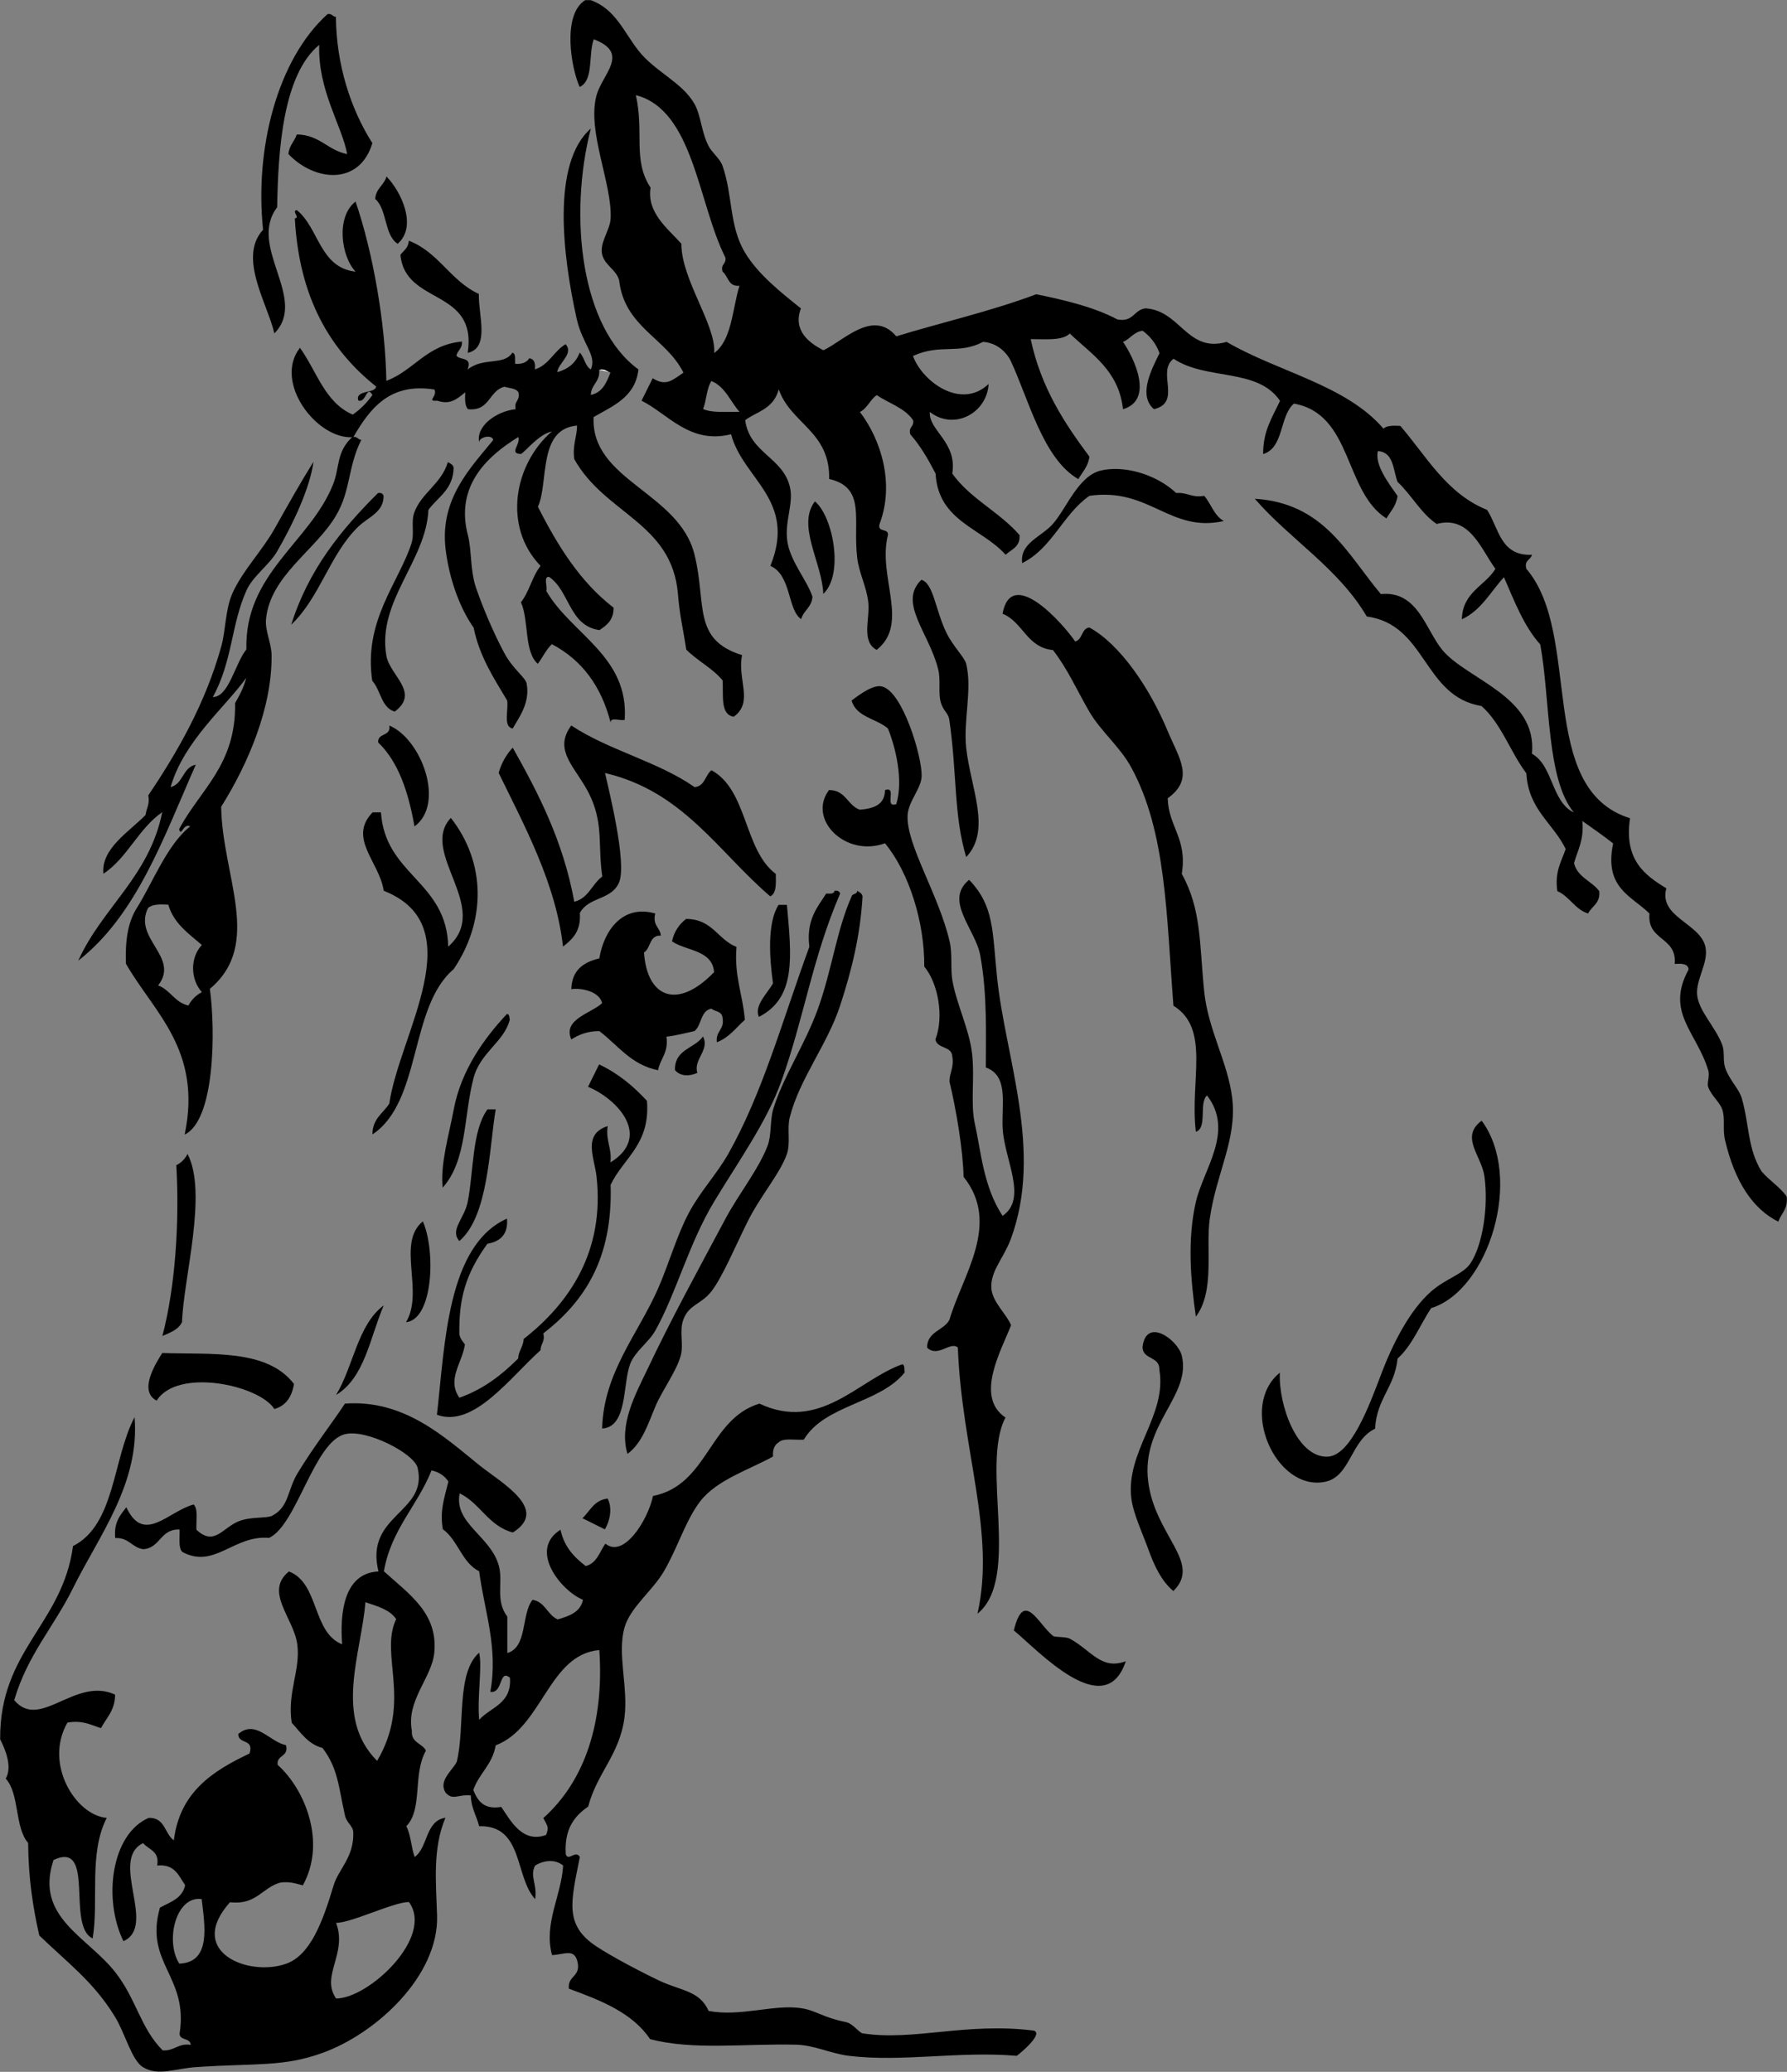 <?xml version="1.0" encoding="UTF-8"?>
<svg id="_Слой_2" data-name="Слой 2" xmlns="http://www.w3.org/2000/svg" viewBox="0 0 109.16 126.53">
  <rect x="0" y="0" width="109.16" height="126.53" fill="#808080" stroke="none"/>
  <defs>
    <style>
      .cls-1 {
        fill: #fff;
      }

      .cls-1, .cls-2 {
        fill-rule: evenodd;
      }
    </style>
  </defs>
  <g id="Calque_1" data-name="Calque 1">
    <g id="Standard_M-TCH4_tête_arabe_" data-name="Standard M-TCH4(tête arabe)">
      <g>
        <path class="cls-2" d="m48.93,18.82c-.52,1.35.48,2.12,1.37,2.57,1.23-.57,3.03-2.54,4.45-.85,2.59-.8,5.76-1.52,8.55-2.57,1.8.37,3.55.79,4.96,1.54.98.18,1-.59,1.71-.68,2.15.13,2.54,2.74,4.96,2.05,3.13,1.83,7.3,2.63,9.58,5.3.2-.2.6-.19,1.03-.17,1.61,1.87,2.82,4.13,5.3,5.13.72,1.11.81,2.83,2.74,2.74-.07.33-.49.31-.34.86,3.45,4.03.56,13.43,6.33,15.23-.37,2.53.87,3.46,2.22,4.28-.49,1.77,2.09,2.13,2.39,3.59.2.94-.59,1.96-.51,2.91.09,1,1.11,1.93,1.54,3.08.15.41.03.95.17,1.37.24.74.85,1.28,1.02,1.88.47,1.64.34,3.04,1.2,4.45.47.56,1.11.94,1.54,1.54.09.78-.34,1.03-.51,1.54-1.58-.79-2.66-2.46-3.25-4.96-.17-.71.02-1.28-.17-1.88-.15-.46-.64-.81-.86-1.37-.1-.27.11-.65,0-1.03-.7-2.34-2.64-3.54-1.2-6.16-.03-.37-.43-.37-.85-.34.15-1.69-1.7-1.38-1.54-3.08-1.09-1.08-2.79-1.55-2.22-4.28-.6-.48-1.25-.92-1.88-1.37.11,1.14-.28,1.77-.51,2.57.21.87,1.08,1.09,1.54,1.71.08.76-.46.91-.68,1.37-.82-.27-1.13-1.04-1.88-1.37-.17-1.2.25-1.8.51-2.57-.76-1.58-2.28-2.4-2.4-4.62-.98-1.3-1.53-3.04-2.74-4.11-3.58-.59-3.35-4.98-7.01-5.47-1.73-2.95-4.67-4.69-6.84-7.19,4.24.26,5.64,3.37,7.7,5.82,2.27-.22,2.73,2.18,3.76,3.42,1.51,1.81,5.81,2.83,5.47,6.33,1.31.74,1.18,2.93,2.56,3.59-1.69-2.06-1.43-6.83-2.05-10.26-1-1.11-1.58-2.64-2.22-4.11-.82.89-1.39,2.03-2.57,2.57.04-1.67,1.4-2.02,2.05-3.08-.87-1.17-1.56-3.29-3.59-2.74-.98-.67-1.53-1.77-2.39-2.57-.28-.75-.23-1.82-1.2-1.88-.22.85.71,2.03,1.2,2.74-.08.61-.43.94-.68,1.37-2.59-1.63-2.06-6.38-5.65-7.01-.89.76-.6,2.7-1.88,3.08-.01-1.44.58-2.27,1.03-3.25-1.37-2.03-4.5-1.23-6.5-2.57-1.07.79.54,2.66-1.2,3.08-1.01-.87-.1-2.51.34-3.42-.21-.59-.57-1.03-1.03-1.37-.56.07-.75.5-1.2.68.66.95,1.92,3.55,0,4.11-.26-2.36-1.91-3.34-3.25-4.62-.46.45-1.49.34-2.39.34.63,2.96,2.06,5.13,3.59,7.18-.08.6-.43.94-.68,1.37-2.15-1.23-3.04-4.89-4.11-7.18-.24-.53-.84-1.15-1.71-1.2-1.51.79-2.59.09-4.28.86.57,1.57,2.94,3.31,4.62,1.71-.09,1.76-2.09,2.87-3.59,1.71-.09,1.12,1.69,1.84,1.37,3.76,1.09,1.54,2.9,2.35,4.11,3.76.05.73-.5.87-.85,1.2-1.45-1.63-4.12-2.04-4.28-4.96-.45-.87-.93-1.7-1.54-2.39-.14-.48.24-.44.17-.86-.5-.76-1.48-1.03-2.22-1.54-.41.27-.57.8-1.03,1.03,1.27,1.67,2.14,4.35,1.2,6.84-.15.55.56.23.51.68-.65,2.54,1.35,5.4-.69,7.01-.96-.52-.4-1.87-.51-2.91-.1-.94-.58-1.81-.68-2.74-.27-2.33.56-4.26-1.71-4.79.06-2.91-2.34-3.36-3.08-5.47-.32,1.22-1.39,1.37-2.05,1.88.27,2.02,2.33,2.27,2.74,4.11.22.99-.33,2.07-.17,3.25.17,1.26,1.19,2.37,1.54,3.42-.04.65-.54.83-.69,1.37-.84-.56-.59-2.69-1.88-3.25,1.63-4.04-1.68-5.29-2.4-8.04-2.52.63-3.85-1.24-5.47-2.05.22-.46.46-.91.68-1.37.84.53,1.22.09,1.88-.34-1.06-2.13-3.61-2.78-3.93-5.65-.19-.66-.84-.87-1.03-1.54-.19-.75.47-1.48.51-2.22.11-2.12-1.46-5.33-.86-7.53.36-1.31,2.07-2.58-.17-3.42-.34.92.01,2.52-.86,2.91-.52-1.13-1.09-4.42.34-5.3h.34c1.5.54,2.01,1.93,2.91,3.08,1.01,1.29,2.66,1.92,3.42,3.25.4.7.42,1.71.86,2.57.2.4.71.79.85,1.2.64,1.8.4,3.67,1.37,5.3.81,1.36,2.27,2.5,3.42,3.42Zm-5.3,2.74c1.08-.8,1.1-2.67,1.54-4.11-.7.07-.67-.58-1.03-.86-.14-.48.24-.44.17-.86-1.68-3.34-1.94-9.01-5.47-9.92.52,2.27-.21,3.96.9,5.65-.24,1.52,1.03,2.48,1.88,3.42,0,2.2,2.11,4.93,2.01,6.67Zm-.68,3.42c.55.25,1.43.16,2.22.17-.56-.64-.87-1.53-1.71-1.88-.3.44-.3,1.18-.51,1.71Z"/>
        <path class="cls-2" d="m22.75,8.73c-.77,2.6-3.51,2.38-5.13.68.04-.53.37-.77.51-1.2,1.4.02,1.88.97,3.08,1.2-.34-1.78-1.8-3.9-1.71-6.67-2.23,1.83-2.51,6.48-2.57,9.92-1.83,2.4,1.92,5.58-.17,7.7-.42-1.82-2.24-4.64-.69-6.33-.52-4.96.87-10.4,3.94-13.17.28-.05.29.16.51.17.02,2.9.9,5.63,2.22,7.7Z"/>
        <path class="cls-2" d="m18.3,21.21c1.04,1.42,1.53,3.38,3.25,4.11.47-.33.87-.73,1.2-1.2-.37-.63-.38.51-.86.34-.22-.67,1.07-.41,1.08-.86-2.83-2.25-4.7-5.45-4.96-10.26.35-.05-.23-.46.12-.51,1.36,1.09,1.39,3.52,3.59,3.76-.9-.95-1.2-3.37,0-4.28,1.06,3.1,1.82,7.41,1.88,10.95,1.7-.64,2.46-2.21,4.62-2.4.03.43-.27.53-.34.86.21.3.99.04.68.85.96-.78,2.21-.22,2.74-1.03.23.05.14.43.17.68.42.03.71-.09.86-.34.3.04.39.29.34.68.87-.27,1.16-1.12,1.88-1.54.52.59-.45,1.14-.51,1.71.67-.19,1.14-.57,1.37-1.2.29.28.32.82.68,1.03.39-.85-.52-1.55-.86-3.08-.86-3.85-1.55-9.52.86-11.63-1.38,5.4-.59,12.18,2.91,14.71-.19,1.69-1.54,2.22-2.74,2.91-.18,3.87,5.2,4.58,6.16,8.38.76,3.03-.16,5.2,2.91,6.16-.31,1.47.73,2.88-.51,3.76-.84-.13-.62-1.31-.68-2.22-.62-.75-1.54-1.19-2.22-1.88-.21-1.39-.39-1.98-.51-3.42-.38-4.34-4.45-4.85-6.33-8.21-.12-.86.16-1.32.17-2.05-2.41.2-1.72,3.47-2.39,4.96,1.21,2.39,2.59,4.6,4.62,6.16.01.75-.41,1.07-.86,1.37-1.86-.25-1.82-2.4-3.08-3.25-.37-.03-.08.61-.17.86,1.52,2.64,5.06,3.98,4.79,7.87-.25.09-.88-.2-.86.17-.57-2.23-1.76-3.83-3.59-4.79-.35.33-.56.81-.86,1.2-.85-.75-.53-2.66-1.03-3.76.51-.63.69-1.59,1.2-2.22-2.32-2.4-1.62-6.21.69-8.21-.81.17-1.61,1.23-1.88,1.37-.78,0,0-.6-.17-1.03-1.88,1.16-3.87,2.97-3.08,5.99.25.96.12,2.13.51,3.25.35,1.02,1,2.62,1.71,3.94.55,1.03,1.3,1.49,1.37,1.88.23,1.21-.53,2.15-.85,2.74-.6-.09-.25-1.12-.34-1.71-.81-1.36-1.68-2.66-2.05-4.45-.88-1.25-1.5-3.04-1.71-4.79-.37-3.08,1.53-4.97,2.91-6.67-.07-.38-.94-.16-.85.17-.25-.99,1.03-1.93,2.22-2.05-.12-.52.29-.5.17-1.03-.14-.25-.55-.25-.86-.34-.96.24-.88,1.51-2.22,1.37-.2-.2-.19-.6-.17-1.03-.52.42-.93.78-1.71.51-.7.05.03-.24-.17-.68-2.74-.44-3.95,1.17-4.96,2.91-2.22.17-4.91-3.37-3.25-5.47Zm17.79,2.91c.71-.15.96-.75,1.2-1.37-.23-.05-.33-.24-.69-.17.07.75-.49.88-.51,1.54Z"/>
        <path class="cls-2" d="m23.61,10.78c.89.91,1.91,3.04.68,4.11-.83-.54-.63-2.1-1.37-2.74.04-.65.54-.83.69-1.37Z"/>
        <path class="cls-2" d="m29.25,17.96c-.03,1.3.69,3.29-.68,3.59.6-3.96-3.83-2.9-4.11-5.99.2-.26.49-.42.51-.86,1.82.69,2.55,2.46,4.28,3.25Z"/>
        <path class="cls-1" d="m36.61,22.58c.36-.07.45.12.69.17"/>
        <path class="cls-2" d="m21.56,26.69c.28-.05.29.16.51.17-.84,1.69-.63,3.07-1.54,4.62-1.26,2.14-4.02,3.67-4.28,6.33-.07.72.34,1.47.34,2.22.03,3.16-1.41,6.58-3.08,9.24.06,4.23,2.57,8.39-.69,11.12.35,2.55.31,8.02-1.54,8.9,1.09-5.18-1.91-7.49-3.59-10.44-.04-1.36.09-2.48.68-3.42.91-1.43,1.85-3.88,3.25-4.96-.43-.23-.54.68-.68.17,1.28-2.42,3.49-3.92,3.42-7.7.27-.47.53-.95.68-1.54-1.28,1.79-3.8,3.84-4.62,6.67.78-.19.73-1.21,1.54-1.37-1.96,4.43-3.6,9.17-7.18,11.97,1.47-3.26,4.34-5.13,5.13-9.07-1.45,1-2.12,2.78-3.59,3.76-.17-1.54,1.62-2.6,2.57-3.59.05-.4.27-.64.17-1.2,1.8-2.67,3.49-5.63,4.45-9.07.29-1.03.24-2.23.68-3.25.61-1.38,1.8-2.58,2.57-3.94.84-1.49,1.57-2.8,2.39-4.11-.22,1.62-1.25,3.8-2.22,5.47-.5.86-1.48,1.5-1.88,2.4-.93,2.07-.85,4.33-2.05,6.5.98,0,1.36-2.06,2.05-2.91-.12-4.65,3.9-6.55,5.3-10.09.41-1.04.18-1.99,1.2-2.91Zm-12.52,28.77c-.92,1.87,1.97,2.99.62,4.72.75.28,1.01,1.04,1.85,1.23.19-.36.46-.63.82-.82-.68-.76-.75-2.07,0-2.88-.81-.7-1.71-1.3-2.05-2.46-.5-.03-.99-.03-1.23.2Z"/>
        <path class="cls-2" d="m27.37,28.23c.15.08.31.15.34.34-.03,1.34-.96,1.77-1.54,2.57-.14,3.12-3.14,5.57-2.57,8.9.21,1.22,2.08,2.25.51,3.42-.83-.25-.85-1.32-1.37-1.88-.55-3.66,1.62-6.01,2.39-8.38.2-.61-.03-1.3.17-1.88.42-1.2,1.67-1.78,2.05-3.08Z"/>
        <path class="cls-2" d="m74.76,31.82c-3.3.74-4.54-2.07-8.21-1.54-1.62,1.12-2.27,3.2-4.11,4.11-.16-1.23,1.18-1.6,1.88-2.4.84-.96,1.54-2.91,2.91-3.25,1.35-.33,3.32.16,4.62,1.37.68-.06.95.31,1.71.17.42.49.61,1.22,1.2,1.54Z"/>
        <path class="cls-2" d="m23.09,30.11c.2-.03.3.04.34.17.02,1-.93,1.29-1.54,1.88-1.75,1.69-2.33,4.31-4.1,5.99,1.06-3.38,3.07-5.82,5.3-8.04Z"/>
        <path class="cls-2" d="m49.78,30.62c1.1.91,1.79,4.45.51,5.65-.06-1.89-1.64-4.18-.51-5.65Z"/>
        <path class="cls-2" d="m56.28,35.41c.75.2.86,1.87,1.54,3.25.41.83,1.1,1.48,1.2,1.88.38,1.56-.18,3.47,0,5.13.27,2.46,1.56,5.04,0,6.67-.77-2.57-.55-5.06-1.03-8.38-.06-.42-.35-.51-.51-1.03-.19-.58,0-1.4-.17-2.05-.55-2.24-2.47-4.07-1.03-5.47Z"/>
        <path class="cls-2" d="m65.69,39.17c.45-.12.36-.78.85-.85,1.85,1,3.68,3.66,4.79,6.33.7,1.67,1.66,2.91,0,4.1.05,1.77,1.21,2.44.86,4.62,1.21,2.18,1.07,4.24,1.37,7.19.24,2.34,1.45,4.33,1.71,6.5.3,2.53-.97,4.57-1.37,7.36-.26,1.84.33,4.42-.85,5.99-.32-2.23-.53-4.7,0-7.01.46-2,2.37-4.31.68-6.5-.51.46.04,1.98-.68,2.22-.38-3.13.91-6.29-1.37-7.7-.43-5.51-.43-10.6-2.57-14.54-.68-1.26-1.87-2.22-2.57-3.42-.77-1.33-1.33-2.62-2.22-3.76-1.61-.16-1.82-1.71-3.08-2.22.55-2.95,3.7.61,4.45,1.71Z"/>
        <path class="cls-2" d="m61.25,74.25c1.53-1.06.12-3.4,0-5.3-.09-1.48.4-3.24-1.03-3.76,0-1.92.1-4.44-.34-6.84-.29-1.61-2.24-3.35-.68-4.62,1.54,1.61,1.41,3.11,1.71,5.99.51,4.89,2.81,10.56.85,15.91-.45,1.23-1.29,2.01-1.2,3.08.08.83.94,1.56,1.2,2.22-.54,1.44-2.26,4.36-.34,5.64-1.55,2.94.97,9.82-1.71,11.98,1.12-4.97-.96-9.97-1.2-16.25-.44-.42-1.22.64-1.88,0,.01-1.01,1.03-1.03,1.37-1.71.79-2.7,3.16-5.85.86-8.72-.03-1.6-.44-4.06-.86-5.82,0-.56.29-.85.17-1.54-.04-.65-.92-.44-1.03-1.03.54-1.4.16-3.44-.68-4.45.02-2.71-.93-5.75-2.4-7.53-2.41.88-4.76-1.47-3.42-3.25,1.03,0,1.12.93,1.88,1.2.84-.07,1.53-.29,1.54-1.2.78-.26-.09,1.12.69.86.45-1.48-.05-3.48-.51-4.62-.7-.61-1.94-.69-2.22-1.71.56-.42,1.36-1,1.88-.85,1.25.34,2.43,4.28,2.4,5.47-.02.76-.82,1.54-.86,2.4-.08,1.8,1.9,4.82,2.57,7.7.18.79.04,1.68.17,2.4.27,1.48,1.03,2.96,1.2,4.45.17,1.55-.11,3.03.17,4.28.38,1.71.52,3.86,1.71,5.65Z"/>
        <path class="cls-2" d="m23.78,44.31c1.95.8,3.44,4.77,1.54,6.16-.37-2.08-.97-3.93-2.22-5.13-.04-.61.8-.34.68-1.03Z"/>
        <path class="cls-2" d="m34.9,44.31c2.26,1.5,5.32,2.21,7.53,3.76.63-.05.64-.73,1.03-1.03,2.22,1.2,1.97,4.87,3.93,6.33.01.58.05,1.19-.34,1.37-3.17-2.71-5.32-6.42-10.09-7.53.22,1.01,1.35,5.47.86,6.67-.46,1.11-1.87.87-2.4,1.88.08,1.11-.45,1.6-1.03,2.05-.42-3.83-2.36-7.39-3.93-10.61.18-.62.47-1.12.86-1.54,1.58,2.81,3.08,5.7,3.76,9.41.87-.21,1.08-1.08,1.71-1.54-.27-1.89.06-3.09-.68-4.79-.77-1.77-2.43-2.82-1.2-4.45Z"/>
        <path class="cls-2" d="m27.37,57.82c2.72-2.37-1.81-5.76.17-7.87,2.17,2.76,2.14,6.33.17,9.24-2.72,2.3-1.94,8.09-4.96,10.09,0-.96.65-1.29,1.03-1.88.6-4.22,5.13-10.85-.34-13-.26-1.76-2.21-3.21-.68-4.79h.51c.26,3.85,4.02,4.2,4.11,8.21Z"/>
        <path class="cls-2" d="m50.98,54.4c.2-.03.3.04.34.17-1.69,3.91-2.22,7.65-3.59,11.46-.89,2.48-2.6,4.86-4.11,7.36-1.54,2.55-2.33,5.63-3.59,7.87-.41.73-1.24,1.26-1.54,2.05-.46,1.24-.15,3.85-1.71,3.93.1-3.44,2.18-5.73,3.42-8.55.67-1.53,1.13-3.21,1.88-4.62.69-1.3,1.7-2.36,2.4-3.59,2.11-3.74,3.27-8.04,4.96-12.66-.2-1.63.47-2.38,1.03-3.25.24.01.49.03.51-.17Z"/>
        <path class="cls-2" d="m52.35,54.4c.15.08.3.15.34.34-.14,2.42-.68,4.57-1.37,6.67-.78,2.39-2.49,4.48-3.08,6.84-.17.69.06,1.53-.17,2.22-.4,1.17-1.61,2.55-2.39,4.11-.75,1.5-1.55,3.42-2.22,4.28-.63.81-1.37.8-1.71,1.71-.28.74.03,1.51-.17,2.23-.27.97-1.11,2.07-1.54,3.08-.44,1.03-.79,2.23-1.71,2.91-.54-1.79.5-3.66,1.2-5.13,1.46-3.09,3.11-6.09,4.79-9.24.79-1.48,2.02-3.01,2.57-4.45.25-.67.14-1.55.34-2.22.57-1.92,1.96-3.98,2.74-6.16.85-2.36,1.14-4.81,2.05-6.84.04-.19.34-.12.34-.34Z"/>
        <path class="cls-2" d="m47.56,55.26h.51c.28,3.17.58,5.67-1.71,6.84-.32-.68.54-1.46.86-2.05-.22-1.54-.36-3.7.34-4.79Z"/>
        <path class="cls-2" d="m40.03,55.77c-.19.76.29.85.34,1.37-.72-.04-.6.76-1.03,1.03.18,2.72,2.01,3.55,4.28,1.2-.11-1.37-1.69-1.28-2.57-1.88.13-.61.44-1.04.86-1.37,1.61,0,1.93,1.26,3.08,1.71-.15,1.8.39,2.92.51,4.45-.54.48-.96,1.09-1.71,1.37-.09-.71.5-.75.34-1.54-.05-.35-.46-.34-.68-.51-.67.13-.58,1.02-1.03,1.37-.56.12-1.09.27-1.71.34.14.99-.38,1.33-.51,2.05-1.66-.33-2.46-1.54-3.59-2.39-.73,0-1.26.22-1.71.51-.55-1.24,1.24-1.6,1.88-2.22-.18-.76-1.37-.94-1.88-.85.03-1.17.75-1.65,1.71-1.88.28-1.7,1.42-3.32,3.42-2.74Z"/>
        <path class="cls-2" d="m30.97,61.93c.17,0,.13.21.17.34-.34,1.37-1.81,1.99-2.22,3.59-.6,2.31-.39,5.02-1.88,6.67-.15-1.45.37-3.14.68-4.79.45-2.39,1.87-4.35,3.25-5.82Z"/>
        <path class="cls-2" d="m42.94,63.3c.44.81-.61,1.42-.34,2.22-.5.23-1.06.21-1.37-.17-.03-1.28,1.2-1.31,1.71-2.05Z"/>
        <path class="cls-2" d="m36.61,65.01c1.16.55,2.09,1.33,2.91,2.22.21,2.67-1.43,3.47-2.22,5.13.14,4.54-1.63,7.15-4.11,9.07.12.52-.17.62-.17,1.03-1.84,1.63-4.08,4.77-6.33,3.94.49-4.24.61-10.34,4.28-11.98.08.99-.43,1.4-1.2,1.54-1.34,1.85-1.74,3.37-1.71,5.47,0,.32.35.66.34.68-.16,1.12-1.12,2.12-.34,3.25,1.48-.52,2.59-1.4,3.59-2.39.03-.49.31-.71.34-1.2,2.84-2.22,4.95-5.4,4.45-9.92-.13-1.16-.87-2.58.68-3.08-.13.93.27,1.33.17,2.22,2.5-1.54.53-3.82-1.37-4.62.22-.46.46-.91.68-1.37Z"/>
        <path class="cls-2" d="m29.77,67.75h.51c-.4,2.34-.43,6.52-2.22,8.04-.6-.68.31-1.37.51-2.39.37-1.85.25-4.32,1.2-5.64Z"/>
        <path class="cls-2" d="m90.5,68.43c2.58,3.46.45,10.37-3.08,11.46-.68,1.03-1.15,2.27-2.05,3.08-.16,1.72-1.29,2.47-1.37,4.28-1.52.73-1.49,2.94-3.08,3.25-2.99.58-5.29-4.6-2.74-6.67-.09,1.99,1.06,5.19,2.91,5.13,1.41-.04,2.54-3.09,3.25-4.96.73-1.95,1.78-3.99,3.08-5.13.9-.79,1.94-1.04,2.4-1.71.75-1.12,1.11-3.47.86-5.3-.17-1.28-1.52-2.42-.17-3.42Z"/>
        <path class="cls-2" d="m11.46,70.48c1.24,2.38-.26,7.62-.34,10.26-.22.47-.73.64-1.2.85.79-3,1.05-6.96.85-10.43.3-.15.53-.38.68-.68Z"/>
        <path class="cls-2" d="m25.83,74.59c.79,1.79.64,5.98-1.03,6.16,1.13-1.88-.6-4.84,1.03-6.16Z"/>
        <path class="cls-2" d="m23.44,79.72c-.84,1.96-1.16,4.42-2.91,5.47,1.06-1.74,1.31-4.28,2.91-5.47Z"/>
        <path class="cls-2" d="m71.68,97.17c-.75-.62-1.2-1.62-1.54-2.57-.32-.89-.91-2.14-1.03-3.08-.36-2.88,2.19-5.07,1.71-7.87.03-.83-1-.6-1.03-1.37.21-1.88,2.15-.47,2.4.51.6,2.46-2.5,4.18-2.05,7.7.42,3.31,3.3,4.94,1.54,6.67Z"/>
        <path class="cls-2" d="m17.96,84.51c-.13.79-.49,1.34-1.2,1.54-.94-1.48-5.94-2.53-7.19-.51-1.13-.59-.06-2.27.34-2.91,3.03.1,6.4-.25,8.04,1.88Z"/>
        <path class="cls-2" d="m55.09,83.31c.2.03.14.31.17.51-1.52,1.9-4.88,1.96-6.16,4.1-.54.04-1.26-.12-1.54.17-.25.15-.37.43-.34.86-1.41.79-3.44,1.42-4.45,2.74-.9,1.18-1.36,2.81-2.22,4.28-.72,1.22-2.04,2.18-2.4,3.42-.46,1.62.23,3.62,0,5.47-.28,2.28-1.69,3.42-2.22,5.47-.85.58-1.47,1.38-1.37,2.91.16.47.6-.3.86.17-.53,2.7-.99,4.15,1.03,5.47.86.57,2.53,1.46,3.76,2.05,1.39.67,2.5.61,3.08,1.88,1.93.37,3.99-.42,5.64-.17.93.14,1.3.56,2.74.85.44.09.8.65,1.03.69,3.11.48,6.33-.69,10.44-.17.6.16-.64,1.25-1.03,1.54-3.57-.3-7,.4-10.26,0-1.12-.14-2.12-.66-3.25-.68-3.18-.07-6.29.35-8.89-.34-1.08-1.61-3-2.36-4.96-3.08-.09-.83.78-.7.51-1.71-.22-.75-.8-.37-1.54-.34-.52-1.94.57-3.61.68-5.47-.5-.41-1.19-.32-1.71,0-.35.65.14,1.13,0,2.05-1.26-1.36-.71-4.53-3.42-4.45-.16-.64-.49-1.11-.51-1.88-.8-.08-1.09.33-1.54-.17-.46-.72.41-1.35.68-1.88.53-2.15-.06-5.42,1.37-6.67.2.88-.13,2.72,0,4.1.7-.78,2-.97,1.88-2.57-.68-.56-.41.99-1.2.86.5-2.68-.37-4.97-.68-7.36-1.06-.53-1.29-1.9-2.22-2.57-.19-1.13.08-1.85.34-2.91-.22-.34-.56-.58-1.03-.68-.86,2.17-2.46,3.59-2.91,6.16,1.53,1.39,3.31,2.55,3.08,4.96-.14,1.54-1.73,2.92-1.37,4.79-.05.73.62.74.86,1.2-.83,1.47-.17,3.55-1.2,4.62.28.52.3,1.3.51,1.88.83-.6.64-2.21,1.88-2.4-.8,1.9-.57,3.98-.51,5.99.1,3.66-3.7,7.19-7.02,8.38-2.39.86-4.01.61-7.7.86-1.34.09-2.31.57-3.25,0-.69-.42-1.09-2.08-1.71-3.08-1.3-2.13-2.89-3.29-4.62-4.96-.39-1.72-.67-3.54-.68-5.65-.83-.94-.52-3.01-1.37-3.93.43-.74-.05-1.83-.34-2.4-.04-5.45,3.81-7.02,4.45-11.8,2.58-1.3,2.42-5.33,3.76-7.87.34,4.05-2.22,7.31-3.76,10.44-1.17,2.37-2.78,4.07-3.59,6.84,1.57,1.88,3.72-1.46,6.16-.34,0,.97-.53,1.41-.86,2.05-.61-.19-1.1-.5-2.05-.34-1.45,2.52.5,5.66,2.4,5.82-1.12,2.2-.47,5.04-.86,7.36-1.63-.76.21-6-2.39-4.79-1.16,3.49,2.03,4.65,3.76,6.84,1.31,1.66,1.54,3.42,2.91,4.79.73.04.92-.45,1.71-.34-.02-.44-.67-.25-.68-.68.56-3.53-2.17-4.29-1.2-7.7.63-.34,1.37-.56,1.54-1.37-.39-.57-.63-1.31-1.71-1.2.16-.9-.52-.96-.86-1.37-2.09,1.03.88,5.06-1.2,5.99-1.26-2.59-.74-6.54,1.54-7.53,1.01-.04.97.97,1.54,1.37.36-2.95,2.38-4.24,4.62-5.3.31-.94-.71-.54-.68-1.2,1.07-.89,1.9.48,2.91.69.18.75-.58.56-.51,1.2,1.66,1.48,3,4.72,1.54,7.36-.41-.1-.78-.25-1.37-.17-1.12.3-1.46,1.39-3.08,1.2-2.71,3.03,1.13,4.57,3.42,3.76,1.49-.52,2.24-2.56,2.91-4.79.29-.98,1.26-1.72,1.2-3.25-.02-.39-.41-.56-.51-1.03-.39-1.74-.42-2.87-1.37-4.11-.9-.24-1.33-.95-1.88-1.54-.29-1.84.55-3.22.34-4.79-.21-1.6-2.04-3.21-.51-4.45,1.86.71,1.41,3.72,3.25,4.45-.14-1.87.08-4.35,2.22-4.45-.87-3.48,3.05-3.57,2.39-6.33-.21-.88-3.14-2.39-4.45-2.05-1.88.48-2.93,5.54-4.62,6.33-2.16-.19-3.34,1.92-5.3.86-.26-.25-.15-.88-.17-1.37-1.19-.05-1.16,1.13-2.22,1.2-.7-.1-.87-.72-1.71-.68-.1-.95.31-1.41.68-1.88,1.06,2.29,2.55.25,4.11-.17.29.28.14,1.01.17,1.54,1.08,1.03,1.59-.11,2.57-.51.72-.3,1.71-.17,2.05-.34,1.03-.53.93-1.54,1.54-2.57.96-1.6,2.18-3.16,2.91-4.28,3.65-.27,6.13,2.09,8.21,3.76,1.36,1.09,4.3,2.7,2.05,4.11-1.49-.39-1.99-1.78-3.25-2.39-.37,1.85,1.92,2.61,2.4,4.45.26,1-.24,2.08.51,3.08v2.22c1.24-.35.84-2.36,1.54-3.25.78.13.9.92,1.54,1.2.7-.21,1.39-.44,1.54-1.2-1.32-.54-3.36-3.03-1.37-4.28.22,1.04.83,1.68,1.54,2.22.68-.17.85-.87,1.2-1.37,1.11.92,2.59-1.41,2.91-2.91,3.38-.67,3.4-4.7,6.5-5.64,3.72,1.75,6.06-1.47,8.72-2.4Zm-32.06,24.24c2.17-3.67.13-6.5,1.17-8.67-.39-.58-1.15-.79-1.88-1.03-.24,3.1-1.95,7.03.72,9.69Zm7.25-.97c-.19,1.18-1.02,1.72-1.37,2.74.27.64.62,1.21,1.71,1.03.58.86,1.31,2.24,2.74,1.71.2-.51.05-.58-.17-1.03,2.55-2.28,3.72-5.87,3.42-10.26-3.11.27-3.47,4.73-6.33,5.82Zm-19.33,13.34c1.98-.07,1.55-2.36,1.37-3.94-1.57-.23-2.25,2.55-1.37,3.94Zm14.03-3.76c-.92-.01-3.53,1.28-4.45,1.27.71,1.89-.96,3.23,0,4.62,2,0,6.01-3.76,4.45-5.89Z"/>
        <path class="cls-2" d="m37.12,91.52c.31.61.12,1.39-.17,1.88-.46-.22-.91-.46-1.37-.68.47-.45.71-1.11,1.54-1.2Z"/>
        <path class="cls-2" d="m68.77,101.45c-1.26,3.8-5.35-.65-6.84-1.88.62-2.54,1.48-.39,2.4.34.12.09.77.03,1.03.17,1.33.73,1.9,1.93,3.42,1.37Z"/>
      </g>
    </g>
  </g>
</svg>